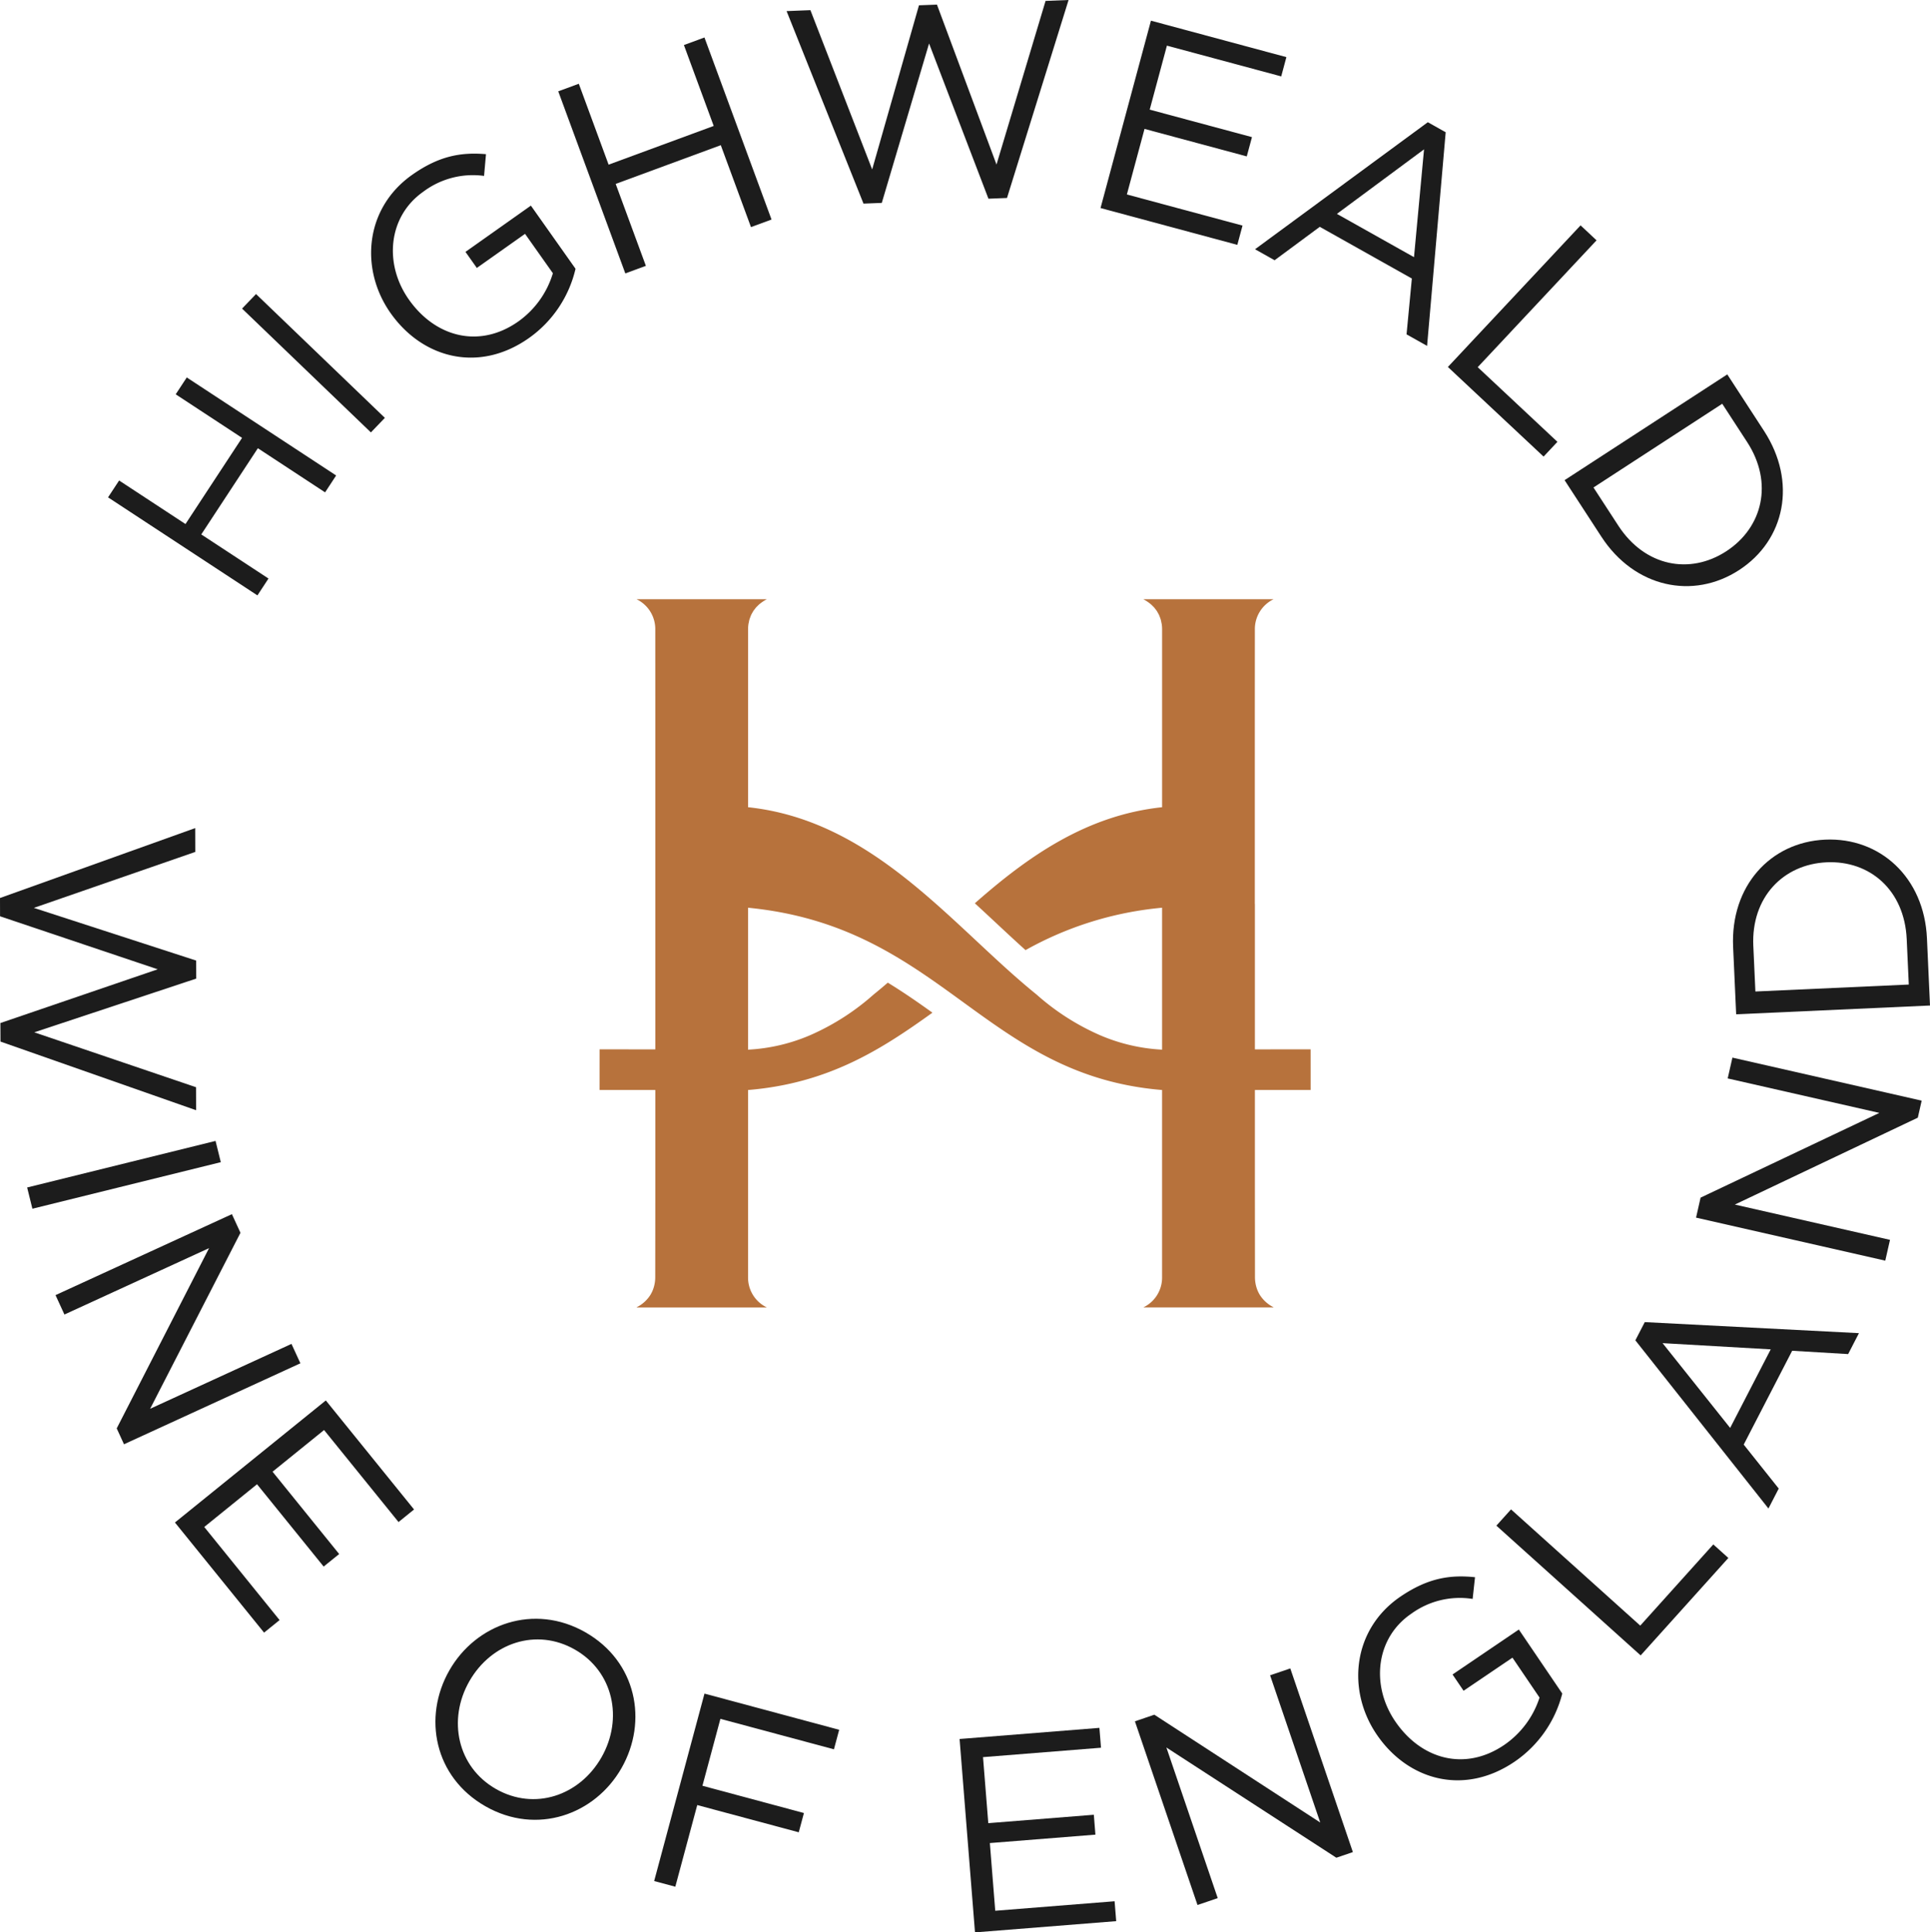 <?xml version="1.0" encoding="UTF-8"?><svg xmlns="http://www.w3.org/2000/svg" xmlns:xlink="http://www.w3.org/1999/xlink" width="400" height="400.557" viewBox="0 0 400 400.557">
  <defs>
    <clipPath id="clip-path">
      <rect id="Rectangle_42" data-name="Rectangle 42" width="400" height="400.557" fill="#1c1c1c"/>
    </clipPath>
  </defs>
  <g id="Group_4153" data-name="Group 4153" transform="translate(-761 -1042)">
    <g id="Group_51" data-name="Group 51" transform="translate(761 1042)">
      <g id="Group_50" data-name="Group 50" transform="translate(0 0)">
        <path id="Path_41" data-name="Path 41" d="M33.292,76.986l13.932,9.143L44.93,89.623,13.971,69.3l2.294-3.494,13.754,9.027L41.746,56.97,27.992,47.941l2.294-3.494L61.244,64.766l-2.29,3.5L45.02,59.118Z" transform="translate(8.423 33.795)" fill="#1c1c1c"/>
        <rect id="Rectangle_40" data-name="Rectangle 40" width="4.18" height="37.036" transform="matrix(0.693, -0.721, 0.721, 0.693, 50.166, 63.966)" fill="#1c1c1c"/>
        <g id="Group_49" data-name="Group 49">
          <g id="Group_48" data-name="Group 48" clip-path="url(#clip-path)">
            <path id="Path_42" data-name="Path 42" d="M76.909,56.5C66.588,63.8,54.9,60.8,48.232,51.373,41.829,42.32,42.8,29.668,52.654,22.7c5.537-3.914,10.086-4.743,15.33-4.3l-.4,4.506a17.134,17.134,0,0,0-12.649,3.315c-7.269,5.141-8.129,14.97-2.921,22.334C57.587,56.44,66.719,58.707,74.7,53.067a18.935,18.935,0,0,0,7.149-9.987l-5.77-8.162-9.992,7.067-2.354-3.329,13.556-9.59,9.254,13.089A24.344,24.344,0,0,1,76.909,56.5" transform="translate(32.739 13.557)" fill="#1c1c1c"/>
            <path id="Path_43" data-name="Path 43" d="M78.359,34.814,84.618,51.8l-4.262,1.567-13.9-37.742,4.26-1.57,6.177,16.77L98.674,22.8,92.5,6.033l4.257-1.57L110.659,42.2l-4.26,1.569-6.256-16.982Z" transform="translate(49.244 3.307)" fill="#1c1c1c"/>
            <path id="Path_44" data-name="Path 44" d="M121.072,1.1,124.8.959l12.342,33.149L147.311.187,152.078,0,139.316,41.038l-3.844.151L123.166,9.015l-9.8,33.045-3.79.148L93.635,2.3l4.936-.195,12.8,33.017Z" transform="translate(69.388 0)" fill="#1c1c1c"/>
            <path id="Path_45" data-name="Path 45" d="M168.455,14.012,144.766,7.637,141.2,20.9l21.194,5.7-1.078,3.994-21.19-5.7-3.658,13.592,23.967,6.451-1.076,3.994L131.007,41.3l10.45-38.838,28.071,7.556Z" transform="translate(97.082 1.825)" fill="#1c1c1c"/>
            <path id="Path_46" data-name="Path 46" d="M185.056,60.917,180.8,58.525l1.1-11.571L162.817,36.236l-9.363,6.928L149.4,40.884l35.812-26.333,3.7,2.084Zm-.63-40.744L166.367,33.551l15.978,8.973Z" transform="translate(110.712 10.783)" fill="#1c1c1c"/>
            <path id="Path_47" data-name="Path 47" d="M199.857,26.833l3.312,3.1L178.538,56.228,195.059,71.7l-2.868,3.062L172.355,56.185Z" transform="translate(127.723 19.884)" fill="#1c1c1c"/>
            <path id="Path_48" data-name="Path 48" d="M193.86,78.2,186.248,66.5l33.719-21.923,7.614,11.707c6.889,10.6,4.375,22.648-5.162,28.851S200.749,88.8,193.86,78.2m30.2-19.635-5.138-7.9L192.239,68.018l5.138,7.9c5.542,8.526,14.862,10.211,22.376,5.324s9.854-14.149,4.311-22.675" transform="translate(138.018 33.032)" fill="#1c1c1c"/>
            <path id="Path_49" data-name="Path 49" d="M40.658,126.053l.012,3.736L7.1,140.925l33.527,11.383.016,4.767L.1,142.845.081,139l32.6-11.138L.012,116.876,0,113.084,40.454,98.593l.017,4.938-33.456,11.6Z" transform="translate(0 73.062)" fill="#1c1c1c"/>
            <rect id="Rectangle_41" data-name="Rectangle 41" width="40.213" height="4.537" transform="matrix(0.971, -0.24, 0.24, 0.971, 5.626, 246.15)" fill="#1c1c1c"/>
            <path id="Path_50" data-name="Path 50" d="M55.513,171.45l1.847,4.022L20.8,192.254l-1.509-3.289L38.43,151.6,8.456,165.362,6.609,161.34l36.557-16.784,1.774,3.863L26.217,184.9Z" transform="translate(4.898 107.123)" fill="#1c1c1c"/>
            <path id="Path_51" data-name="Path 51" d="M67.166,191.943,51.733,172.869l-10.676,8.639,13.806,17.064-3.217,2.6L37.84,184.109,26.9,192.964l15.614,19.3-3.216,2.6L20.824,192.036l31.271-25.3,18.286,22.6Z" transform="translate(15.432 123.559)" fill="#1c1c1c"/>
            <path id="Path_52" data-name="Path 52" d="M62.205,231.606c-10.631-6.06-13.014-18.465-7.5-28.149s17.567-13.991,28.2-7.932,13.018,18.465,7.5,28.149-17.567,13.994-28.2,7.932m18.526-32.493c-7.986-4.553-17.32-1.408-21.873,6.576s-2.464,17.776,5.524,22.329,17.32,1.408,21.873-6.578,2.462-17.774-5.524-22.327" transform="translate(38.411 142.821)" fill="#1c1c1c"/>
            <path id="Path_53" data-name="Path 53" d="M115.131,213.188,91.6,206.87l-3.724,13.874,21.035,5.65-1.073,3.994L86.8,224.742l-4.546,16.926-4.384-1.175L88.3,201.64l27.916,7.5Z" transform="translate(57.706 149.425)" fill="#1c1c1c"/>
            <path id="Path_54" data-name="Path 54" d="M143.537,209.838l-24.453,1.95,1.092,13.686,21.874-1.743.329,4.123L120.5,229.6l1.116,14.031,24.738-1.971.331,4.125-29.265,2.33-3.193-40.088,28.978-2.307Z" transform="translate(84.651 152.445)" fill="#1c1c1c"/>
            <path id="Path_55" data-name="Path 55" d="M163.115,200.065l4.187-1.424,12.971,38.073-3.426,1.168-35.223-22.848,10.638,31.222-4.191,1.426L135.1,209.606l4.025-1.37,34.382,22.345Z" transform="translate(100.116 147.202)" fill="#1c1c1c"/>
            <path id="Path_56" data-name="Path 56" d="M194.057,226.112c-10.462,7.093-22.087,3.871-28.567-5.69-6.221-9.177-5-21.807,4.986-28.579,5.611-3.8,10.18-4.541,15.412-3.992l-.493,4.5a17.1,17.1,0,0,0-12.708,3.063c-7.372,5-8.423,14.806-3.364,22.273,5.416,7.986,14.5,10.432,22.588,4.953a18.962,18.962,0,0,0,7.349-9.84l-5.61-8.273L183.52,211.39l-2.288-3.376,13.74-9.318,9,13.267a24.366,24.366,0,0,1-9.914,14.149" transform="translate(119.814 139.086)" fill="#1c1c1c"/>
            <path id="Path_57" data-name="Path 57" d="M178.128,183.079l3.036-3.372L207.948,203.8l15.14-16.831,3.12,2.807-18.178,20.2Z" transform="translate(132.001 133.171)" fill="#1c1c1c"/>
            <path id="Path_58" data-name="Path 58" d="M241.013,159.7l-2.239,4.339-11.6-.689L217.13,182.8l7.257,9.113-2.131,4.135-27.583-34.861,1.952-3.776Zm-40.7,2.07,14.007,17.574,8.406-16.284Z" transform="translate(144.261 116.647)" fill="#1c1c1c"/>
            <path id="Path_59" data-name="Path 59" d="M208.457,130.233l.98-4.314,39.223,8.921-.8,3.529L209.937,156.38l32.159,7.314-.98,4.313L201.9,159.088l.942-4.145L239.89,137.38Z" transform="translate(149.614 93.312)" fill="#1c1c1c"/>
            <path id="Path_60" data-name="Path 60" d="M246.494,120.414l.632,13.946-40.173,1.819-.63-13.946c-.573-12.626,7.7-21.74,19.061-22.256s20.539,7.81,21.11,20.436m-35.984,1.63.428,9.412,31.792-1.44L242.3,120.6c-.46-10.157-7.641-16.331-16.594-15.927s-15.661,7.21-15.2,17.367" transform="translate(152.874 74.071)" fill="#1c1c1c"/>
          </g>
        </g>
      </g>
    </g>
    <path id="Path_61" data-name="Path 61" d="M314.663,101.736l-.006-8.432s-8.239.01-11.55.01l0-30.138-.017.027,0-39.473L303.1,6.282A6.867,6.867,0,0,1,306.991,0H279.979c.2.1.394.224.585.341a7.669,7.669,0,0,1,.8.565c.058.047.123.09.179.138.14.121.267.255.4.388.1.1.2.191.291.294s.162.211.244.314c.115.15.234.3.335.456.053.084.1.175.146.261a6.276,6.276,0,0,1,.308.577c.043.094.074.2.111.294a5.921,5.921,0,0,1,.219.606c.051.175.082.363.119.546.029.144.068.283.088.431a7.782,7.782,0,0,1,.072,1.063V43.118c-15.735,1.667-27.88,10.277-38.81,19.912,1.377,1.267,2.739,2.533,4.075,3.78,2.2,2.051,4.324,4.036,6.432,5.931a70.973,70.973,0,0,1,28.3-8.787v29.42a37.424,37.424,0,0,1-13.127-3.112c-.018-.01-.213-.1-.291-.133a49.723,49.723,0,0,1-12.6-8.183C240.572,67.992,224.31,45.9,198.064,43.118V6.276a8.053,8.053,0,0,1,.072-1.063c.021-.148.06-.287.09-.431.035-.183.066-.37.117-.546.06-.209.14-.407.218-.606.037-.1.068-.2.111-.294a6.353,6.353,0,0,1,.308-.577c.051-.086.094-.177.146-.261.1-.158.22-.306.337-.456.08-.1.156-.214.242-.314s.193-.2.291-.294c.131-.133.257-.267.4-.388.055-.049.119-.092.177-.138a7.7,7.7,0,0,1,.8-.565c.191-.117.378-.238.583-.341H174.943a6.866,6.866,0,0,1,3.892,6.282l.006,17.449,0,69.583c-3.31,0-11.55-.01-11.55-.01l-.006,8.432s9.076-.008,11.556-.008v20.384c0,6.093-.01,12.189-.016,18.4a7.2,7.2,0,0,1-.593,2.915c-.008.021-.021.039-.031.06a6.432,6.432,0,0,1-.392.743,7.169,7.169,0,0,1-2.652,2.447c-.076.039-.144.088-.222.127h27.018a6.855,6.855,0,0,1-3.891-6.288s0-.864,0-2.408V101.738c16.671-1.376,27.587-8.387,38.215-16.03-3.028-2.176-6.069-4.279-9.251-6.223-.979.842-1.961,1.667-2.946,2.462a49.741,49.741,0,0,1-12.6,8.183c-.08.037-.275.123-.292.133a37.426,37.426,0,0,1-13.127,3.112V63.954c40.147,3.9,48.786,34.727,85.81,37.784v36.369c0,1.544,0,2.408,0,2.408a6.855,6.855,0,0,1-3.891,6.288h27.034c-.078-.039-.146-.088-.222-.127a7.169,7.169,0,0,1-2.652-2.447,6.422,6.422,0,0,1-.392-.743c-.01-.021-.021-.039-.031-.06a7.2,7.2,0,0,1-.593-2.915c-.006-6.21-.01-12.306-.016-18.4V101.729c2.482,0,11.556.008,11.556.008" transform="translate(717.975 1166.208)" fill="#b7723c" fill-rule="evenodd"/>
  </g>
</svg>

